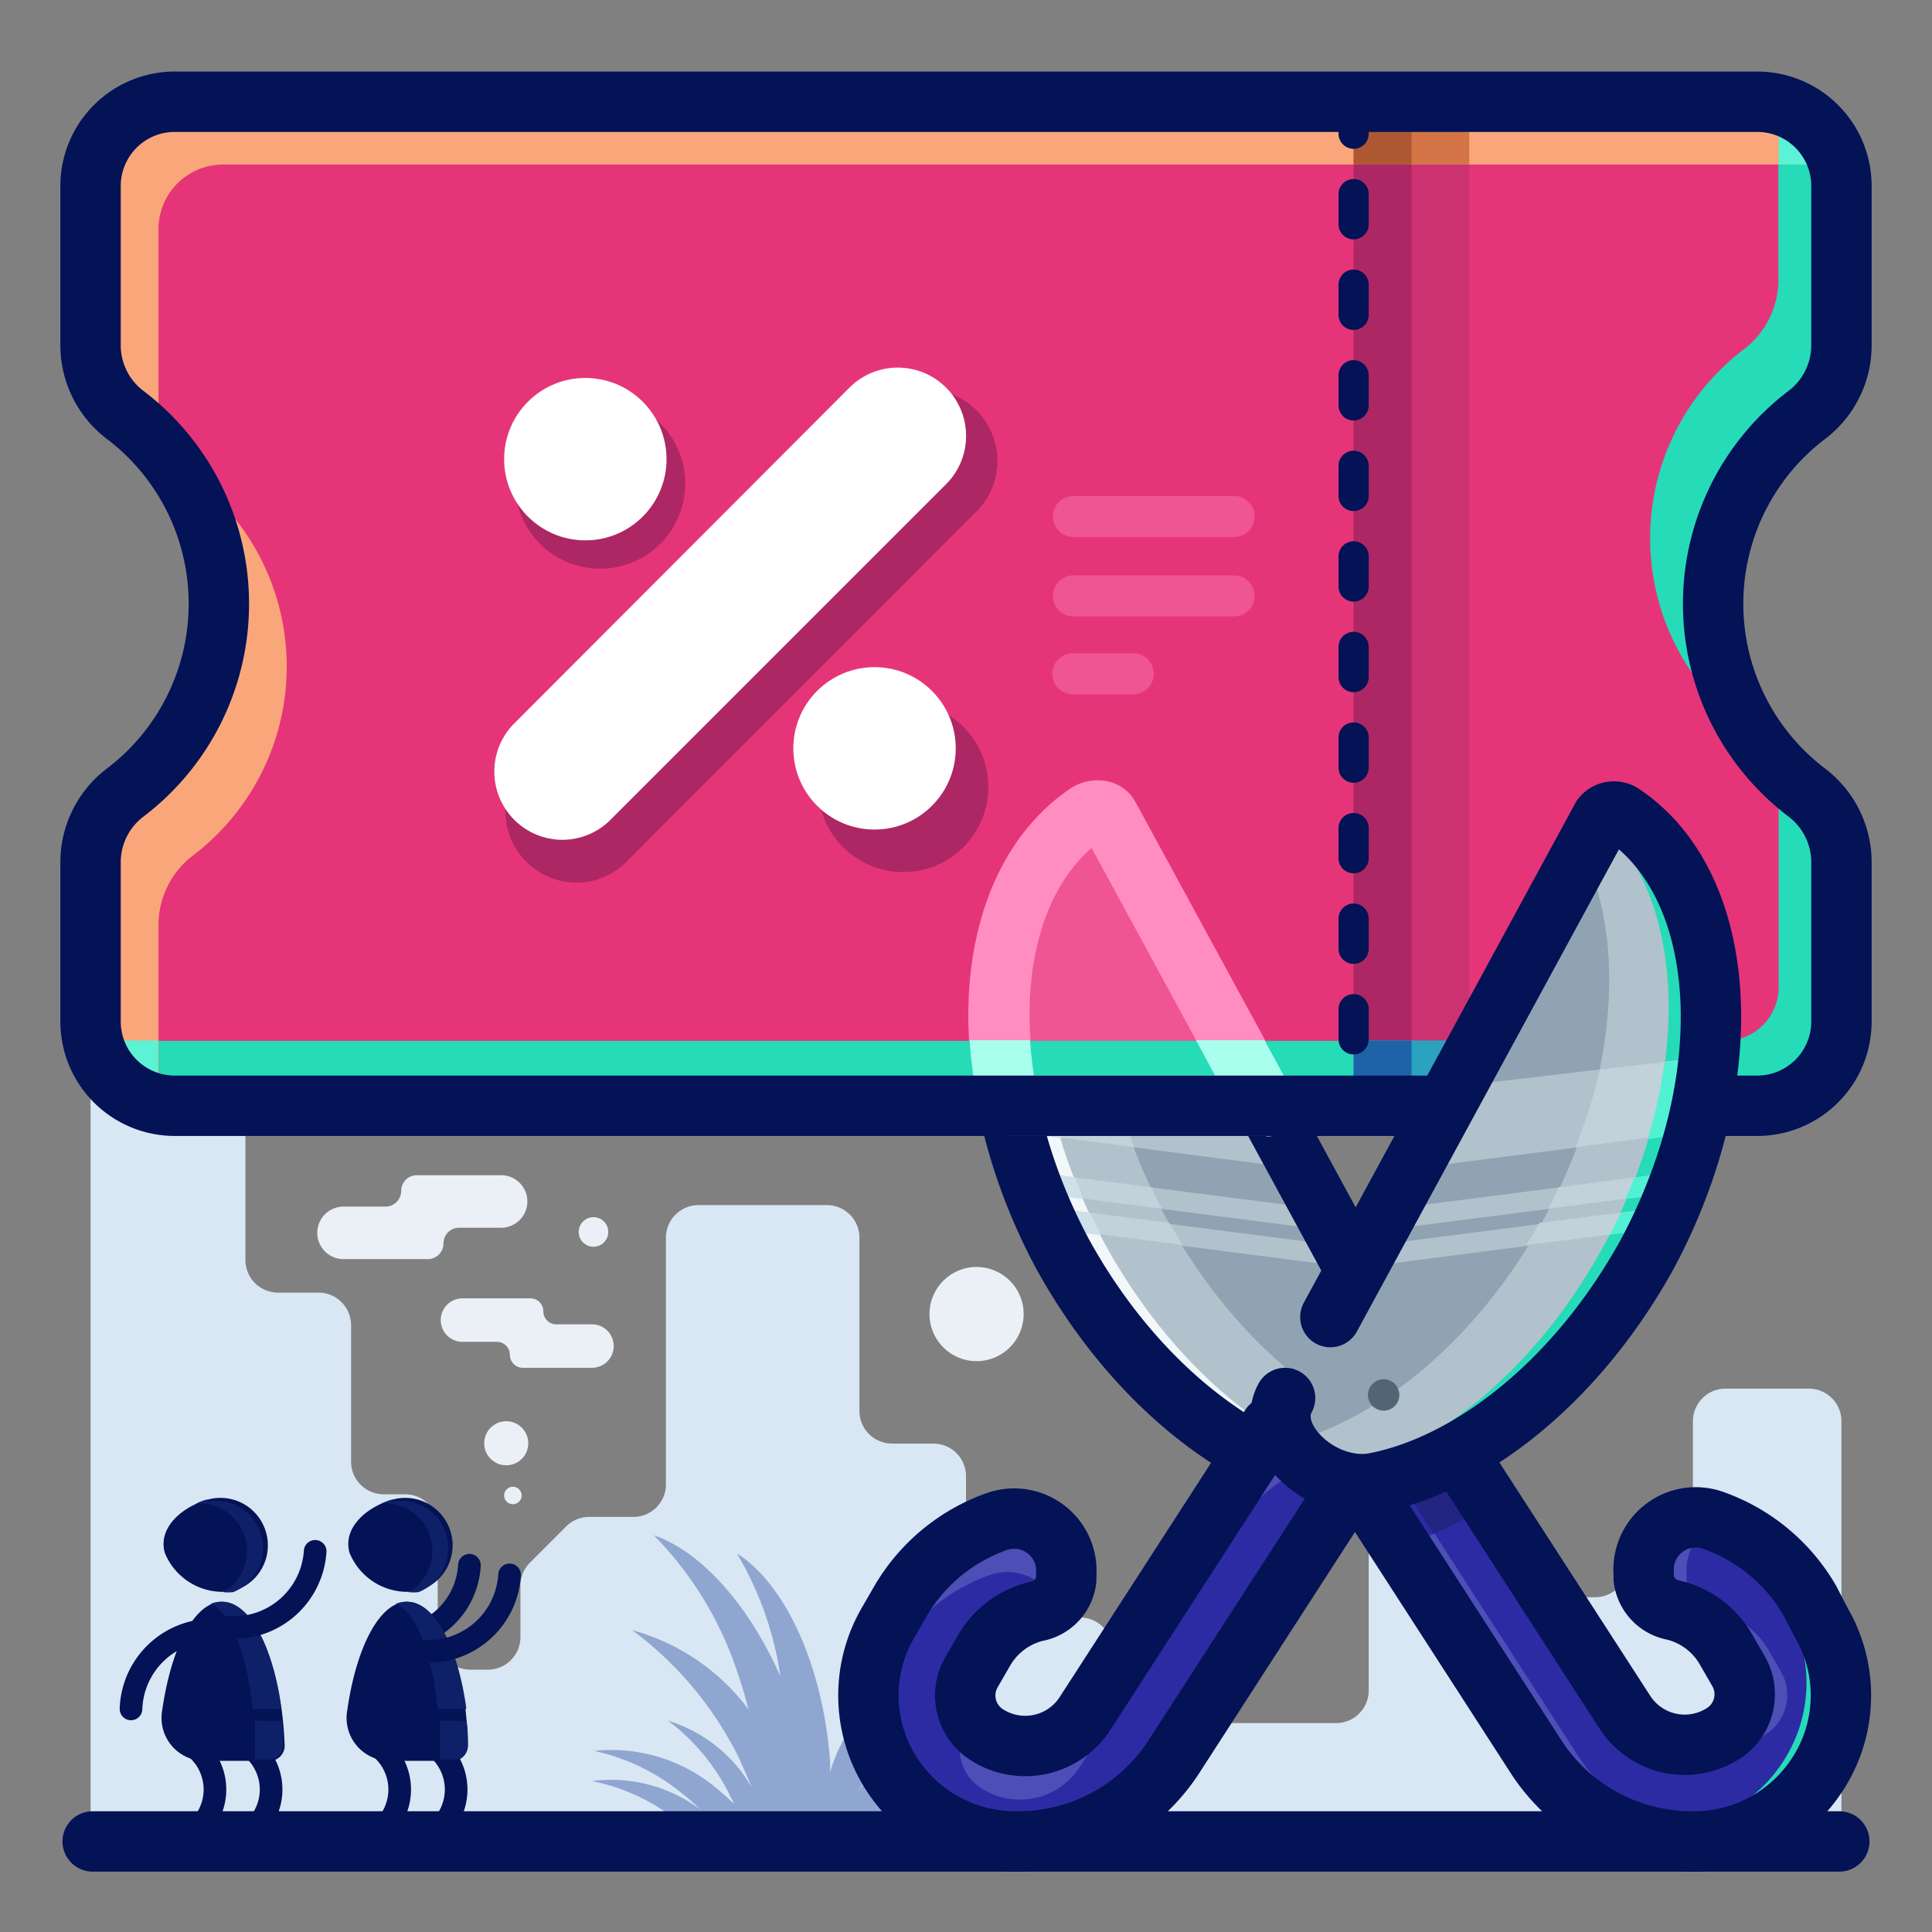 <svg id="Layer_1" data-name="Layer 1" xmlns="http://www.w3.org/2000/svg" viewBox="0 0 64 64"><rect x="0" y="0" width="64" height="64" fill="#808080" stroke="none"/><defs><style>.cls-1{fill:#d9e7f4;}.cls-2{fill:#8fa6d1;}.cls-26,.cls-3,.cls-31{fill:none;stroke:#041256;stroke-linecap:round;}.cls-26,.cls-3{stroke-linejoin:round;}.cls-3{stroke-width:2px;}.cls-4{fill:#2d2ba3;}.cls-5{fill:#26dbb8;}.cls-6{fill:#4e4eb7;}.cls-7{fill:#232382;}.cls-8{fill:#90a3b2;}.cls-9{fill:#b2c2cc;}.cls-10{fill:#f2f7f9;}.cls-11{fill:#c1d2db;}.cls-12{fill:#cee1ea;}.cls-13{fill:#516572;}.cls-14{fill:#e53578;}.cls-15{fill:#ef5493;}.cls-16{fill:#ff8dc1;}.cls-17{fill:#cc3271;}.cls-18{fill:#ad2764;}.cls-19{fill:#a9ffee;}.cls-20{fill:#2ba3bf;}.cls-21{fill:#1e63a8;}.cls-22{fill:#f9a77a;}.cls-23{fill:#d37546;}.cls-24{fill:#ad5832;}.cls-25{fill:#5cf2d6;}.cls-26{stroke-dasharray:1 2;}.cls-27{fill:#51f2d3;}.cls-28{fill:#fff;}.cls-29{fill:#041256;}.cls-30{fill:#0e2168;}.cls-31{stroke-miterlimit:10;stroke-width:0.75px;}.cls-32{fill:#ebf0f7;}</style></defs><title>commerce, ecommerce, shopping, shop, coupon, discount</title><path class="cls-1" d="M56.08,47.08v2.08A1.08,1.08,0,0,1,55,50.25h0a1.08,1.08,0,0,0-1.08,1.08v.5a1.08,1.08,0,0,1-1.08,1.08H50.58a1.08,1.08,0,0,1-1.08-1.08V49.67a1.08,1.08,0,0,0-1.08-1.08h-2a1.08,1.08,0,0,0-1.08,1.08V56a1.08,1.08,0,0,1-1.08,1.08H40.18a1.08,1.08,0,0,1-.77-.32L36.54,53.9a1.08,1.08,0,0,0-.77-.32H33.08A1.08,1.08,0,0,1,32,52.5V48.9a1.08,1.08,0,0,0-1.08-1.08H29.55a1.08,1.08,0,0,1-1.08-1.08V41a1.08,1.08,0,0,0-1.08-1.08H23.15A1.08,1.08,0,0,0,22.06,41v8.15A1.08,1.08,0,0,1,21,50.25H19.52a1.08,1.08,0,0,0-.77.32l-1.19,1.19a1.08,1.08,0,0,0-.32.77v1.7a1.08,1.08,0,0,1-1.08,1.08h-.58a1.08,1.08,0,0,1-1.08-1.08V50.58a1.08,1.08,0,0,0-1.08-1.08h-.71a1.08,1.08,0,0,1-1.08-1.08V43.9a1.08,1.08,0,0,0-1.08-1.08H9.21a1.08,1.08,0,0,1-1.08-1.08V36A1.08,1.08,0,0,0,7,34.88h-3A1.08,1.08,0,0,0,3,36v24A1.08,1.08,0,0,0,4.08,61H59.92A1.08,1.08,0,0,0,61,59.92V47.08A1.08,1.08,0,0,0,59.92,46H57.17A1.08,1.08,0,0,0,56.08,47.08Z"/><path class="cls-2" d="M31.69,57a6.91,6.91,0,0,0-2.32,2.31c-.09.15-.17.3-.25.45a3.43,3.43,0,0,1,1.48-.9,5.92,5.92,0,0,0-1.13,1.24,12.86,12.86,0,0,1,2.56.31H19.41a13.62,13.62,0,0,1,2.73-.32A6.65,6.65,0,0,0,19.61,59a4.93,4.93,0,0,1,3.6.95c-.18-.18-.37-.35-.58-.51A6.91,6.91,0,0,0,19.68,58a5.43,5.43,0,0,1,4.24,1.4c.14.11.26.23.38.34,0-.07-.06-.14-.1-.22A6.91,6.91,0,0,0,22.13,57a4.83,4.83,0,0,1,2.79,2.24c-.14-.32-.28-.65-.44-1A11.72,11.72,0,0,0,20.94,54a7.16,7.16,0,0,1,3.85,2.62c-.08-.34-.18-.67-.29-1a11.72,11.72,0,0,0-2.84-4.76c1.54.52,3.13,2.27,4.19,4.67a11,11,0,0,0-1.44-4.07c1.59,1,2.86,3.7,3.09,6.92,0,.11,0,.22,0,.32a5,5,0,0,1,2.4-3,6.87,6.87,0,0,0-1.51,2.78,3.49,3.49,0,0,1,1.54-.95,6.44,6.44,0,0,0-1.55,1.9A5.17,5.17,0,0,1,31.69,57Z"/><line class="cls-3" x1="3.07" y1="61" x2="60.93" y2="61"/><path class="cls-4" d="M44.08,47.66l6.75,10.45A6.15,6.15,0,0,0,56,61a4.88,4.88,0,0,0,4.68-3.16,4.79,4.79,0,0,0-.35-4.09L59.94,53a6,6,0,0,0-3.23-2.65,1.73,1.73,0,0,0-2.26,1.78v.16a1.21,1.21,0,0,0,1,1.05,2.75,2.75,0,0,1,1.72,1.29l.41.71a1.54,1.54,0,0,1-.46,2.06,2.36,2.36,0,0,1-3.3-.69l-6.14-9.5"/><path class="cls-5" d="M60.35,53.75,59.94,53a6,6,0,0,0-3.23-2.65,1.67,1.67,0,0,0-.47-.09,6,6,0,0,1,2.54,2.36l.41.71a4.79,4.79,0,0,1,.35,4.09,4.88,4.88,0,0,1-4.68,3.16,5.6,5.6,0,0,1-1.27-.14A5.72,5.72,0,0,0,56,61a4.88,4.88,0,0,0,4.68-3.16A4.79,4.79,0,0,0,60.35,53.75Z"/><path class="cls-6" d="M55.43,53.39a2.75,2.75,0,0,1,1.72,1.29l.41.71a1.54,1.54,0,0,1-.46,2.06,2.39,2.39,0,0,1-.61.28,2.35,2.35,0,0,0,2-.28A1.54,1.54,0,0,0,59,55.38l-.41-.71a2.75,2.75,0,0,0-1.72-1.29,1.21,1.21,0,0,1-1-1.05v-.16a1.74,1.74,0,0,1,1-1.72l-.17-.06a1.73,1.73,0,0,0-2.26,1.78v.16A1.21,1.21,0,0,0,55.43,53.39Z"/><path class="cls-6" d="M52.24,58.11,45.49,47.66l2.28-.25-.09-.15-3.59.4,6.75,10.45A6.15,6.15,0,0,0,56,61a5.8,5.8,0,0,0,.59-.05A6.25,6.25,0,0,1,52.24,58.11Z"/><path class="cls-7" d="M46.37,51.21a10.85,10.85,0,0,0,2.95-1.4l-1.65-2.55h0A13.56,13.56,0,0,1,45,49.12Z"/><path class="cls-4" d="M46,48.5c-.33.22-.67.43-1,.62l.72,1.11.63,1a9.69,9.69,0,0,0,1.14-.42Z"/><path class="cls-4" d="M47.42,47.45l.35,0-.09-.15h0Z"/><path class="cls-3" d="M44.08,47.66l6.75,10.45A6.15,6.15,0,0,0,56,61a4.88,4.88,0,0,0,4.68-3.16,4.79,4.79,0,0,0-.35-4.09L59.94,53a6,6,0,0,0-3.23-2.65,1.73,1.73,0,0,0-2.26,1.78v.16a1.21,1.21,0,0,0,1,1.05,2.75,2.75,0,0,1,1.72,1.29l.41.71a1.54,1.54,0,0,1-.46,2.06,2.36,2.36,0,0,1-3.3-.69l-6.14-9.5"/><path class="cls-8" d="M36.71,27,47.2,46.31c.72,1.33-1.23,3.16-3,2.81-3.25-.65-6.72-3.44-9-7.58C32.1,35.75,32.47,29.4,36,27A.51.51,0,0,1,36.71,27Z"/><path class="cls-9" d="M44.84,42l-10-1.29c-.11-.24-.22-.47-.32-.71l9.94,1.28Z"/><path class="cls-9" d="M44.19,40.78,34.3,39.51c-.09-.23-.18-.47-.26-.7l9.75,1.25Z"/><path class="cls-9" d="M36,27a.51.51,0,0,1,.72.07l.63,1.15c-1.47,3.09-1.09,7.77,1.28,12.13,2.14,3.94,5.38,6.62,8.48,7.45a2.87,2.87,0,0,1-2.87,1.37c-3.25-.65-6.72-3.44-9-7.58C32.1,35.75,32.47,29.4,36,27Z"/><path class="cls-10" d="M45.62,48.82c-3.25-.65-6.72-3.44-9-7.58-3-5.44-2.81-11.36.13-14.09L36.71,27A.51.51,0,0,0,36,27c-3.51,2.45-3.88,8.79-.73,14.58,2.25,4.14,5.73,6.93,9,7.58a2.59,2.59,0,0,0,1.68-.27Z"/><path class="cls-11" d="M34.82,40.68c-.11-.24-.22-.47-.32-.71h0l4.24.54c.14.25.29.49.44.73Z"/><path class="cls-12" d="M36.11,40.18,34.5,40h0c.1.24.21.47.32.71l1.65.21C36.35,40.65,36.23,40.42,36.11,40.18Z"/><path class="cls-11" d="M38.14,39.33c.11.24.22.48.35.71l-4.18-.54h0c-.09-.23-.18-.47-.26-.7h0Z"/><path class="cls-12" d="M35.62,39,34,38.81h0c.08.23.17.47.26.7h0l1.61.21C35.81,39.48,35.71,39.24,35.62,39Z"/><path class="cls-9" d="M43.07,38.72,33.64,37.5A15.81,15.81,0,0,1,33.17,35L41.62,36Z"/><path class="cls-11" d="M37.58,38l-3.94-.51h0A15.81,15.81,0,0,1,33.17,35l3.63.47A17.4,17.4,0,0,0,37.58,38Z"/><path class="cls-12" d="M35.18,37.7a16.29,16.29,0,0,1-.56-2.55L33.17,35a15.8,15.8,0,0,0,.47,2.54h0Z"/><path class="cls-3" d="M36.71,27,47.2,46.31c.72,1.33-1.23,3.16-3,2.81-3.25-.65-6.72-3.44-9-7.58C32.1,35.75,32.47,29.4,36,27A.51.51,0,0,1,36.71,27Z"/><circle class="cls-13" cx="43.94" cy="46.21" r="0.52" transform="translate(-8.06 83.12) rotate(-81.81)"/><path class="cls-14" d="M56.75,20a7.85,7.85,0,0,1,3.07-6.23A2.9,2.9,0,0,0,61,11.49V6.16a2.79,2.79,0,0,0-2.79-2.79H5.79A2.79,2.79,0,0,0,3,6.16v5.33a2.9,2.9,0,0,0,1.18,2.28A7.85,7.85,0,0,1,7.25,20a7.85,7.85,0,0,1-3.07,6.23A2.9,2.9,0,0,0,3,28.51v5.33a2.79,2.79,0,0,0,2.79,2.79H58.21A2.79,2.79,0,0,0,61,33.84V28.51a2.9,2.9,0,0,0-1.18-2.28A7.85,7.85,0,0,1,56.75,20Z"/><path class="cls-15" d="M36.71,27A.51.51,0,0,0,36,27c-2.53,1.76-3.42,5.54-2.55,9.68h8.5Z"/><path class="cls-16" d="M41.93,37.63h-8.5a1,1,0,0,1-1-.79c-1-4.65.16-8.76,3-10.7a1.62,1.62,0,0,1,1.29-.25,1.36,1.36,0,0,1,.89.67l5.23,9.61a1,1,0,0,1-.88,1.48Zm-7.67-2h6l-4.1-7.54C34.46,29.58,33.76,32.37,34.27,35.63Z"/><rect class="cls-17" x="44.84" y="3" width="3.83" height="33.49"/><rect class="cls-18" x="44.84" y="3" width="1.92" height="33.49"/><path class="cls-5" d="M58.86,3.45a2.8,2.8,0,0,1,.05.54V9.32a2.9,2.9,0,0,1-1.18,2.28,7.86,7.86,0,0,0,0,12.46,3.27,3.27,0,0,1,.41.39,7.84,7.84,0,0,1,1.68-10.68A2.9,2.9,0,0,0,61,11.49V6.16A2.79,2.79,0,0,0,58.86,3.45Z"/><path class="cls-5" d="M3.38,12.84a3,3,0,0,0,.4.54C3.65,13.2,3.52,13,3.38,12.84Z"/><path class="cls-5" d="M59.82,26.23A7.94,7.94,0,0,1,58.54,25a2.7,2.7,0,0,1,.38,1.36v6.34a1.78,1.78,0,0,1-1.78,1.78H3.71a2.77,2.77,0,0,1-.65-.08,2.79,2.79,0,0,0,2.74,2.25H58.21A2.79,2.79,0,0,0,61,33.84V28.51A2.9,2.9,0,0,0,59.82,26.23Z"/><path class="cls-19" d="M32.42,36.63H42.93a1,1,0,0,0-.12-.48l-.92-1.69H39.62l.63,1.17h-6c-.06-.4-.1-.79-.13-1.17h-2A15.81,15.81,0,0,0,32.42,36.63Z"/><rect class="cls-20" x="44.84" y="34.47" width="3.83" height="2.02"/><rect class="cls-21" x="44.84" y="34.47" width="1.92" height="2.02"/><path class="cls-22" d="M5.25,35.93V30.59a2.9,2.9,0,0,1,1.18-2.28,7.86,7.86,0,0,0,0-12.46,2.9,2.9,0,0,1-1.18-2.28v-6A2.14,2.14,0,0,1,7.39,5.45H60.46a2.78,2.78,0,0,1,.45,0,2.78,2.78,0,0,0-2.7-2.13H5.79A2.79,2.79,0,0,0,3,6.16v5.33a2.9,2.9,0,0,0,1.18,2.28A7.85,7.85,0,0,1,7.25,20a7.85,7.85,0,0,1-3.07,6.23A2.9,2.9,0,0,0,3,28.51v5.33a2.78,2.78,0,0,0,2.34,2.74A2.77,2.77,0,0,1,5.25,35.93Z"/><rect class="cls-23" x="44.84" y="3.37" width="3.83" height="2.08"/><rect class="cls-24" x="44.84" y="3.37" width="1.92" height="2.08"/><path class="cls-25" d="M3.71,34.47a2.77,2.77,0,0,1-.65-.08l0,.07a2.79,2.79,0,0,0,.11.39c0,.06.05.11.08.16a2.62,2.62,0,0,0,2.07,1.58,2.77,2.77,0,0,1-.09-.66V34.47Z"/><path class="cls-25" d="M58.92,4V5.45h1.54a2.78,2.78,0,0,1,.45,0v0a2.8,2.8,0,0,0-.13-.4l0-.06a2.83,2.83,0,0,0-.18-.33l-.07-.1-.19-.24-.14-.15L60,4l-.23-.18-.11-.08-.32-.17-.07,0a2.79,2.79,0,0,0-.39-.13h0A2.79,2.79,0,0,1,58.92,4Z"/><path class="cls-3" d="M56.75,20a7.85,7.85,0,0,1,3.07-6.23A2.9,2.9,0,0,0,61,11.49V6.16a2.79,2.79,0,0,0-2.79-2.79H5.79A2.79,2.79,0,0,0,3,6.16v5.33a2.9,2.9,0,0,0,1.18,2.28A7.85,7.85,0,0,1,7.25,20a7.85,7.85,0,0,1-3.07,6.23A2.9,2.9,0,0,0,3,28.51v5.33a2.79,2.79,0,0,0,2.79,2.79H58.21A2.79,2.79,0,0,0,61,33.84V28.51a2.9,2.9,0,0,0-1.18-2.28A7.85,7.85,0,0,1,56.75,20Z"/><line class="cls-26" x1="44.84" y1="3.43" x2="44.84" y2="36.57"/><circle class="cls-18" cx="19.88" cy="16.02" r="2.82"/><circle class="cls-18" cx="29.92" cy="26.07" r="2.82"/><path class="cls-18" d="M19.07,29.24a2.37,2.37,0,0,1-1.68-4L29.05,13.54a2.37,2.37,0,0,1,3.35,3.35L20.75,28.55A2.36,2.36,0,0,1,19.07,29.24Z"/><path class="cls-6" d="M45.69,47.66,38.94,58.11A6.15,6.15,0,0,1,33.75,61a4.88,4.88,0,0,1-4.68-3.16,4.79,4.79,0,0,1,.35-4.09l.41-.71a6,6,0,0,1,3.23-2.65,1.73,1.73,0,0,1,2.26,1.78v.16a1.21,1.21,0,0,1-1,1.05,2.75,2.75,0,0,0-1.72,1.29l-.41.71a1.54,1.54,0,0,0,.46,2.06,2.36,2.36,0,0,0,3.3-.69l6.14-9.5"/><path class="cls-4" d="M43.74,48.44a5.45,5.45,0,0,0-2.88,2.22l-5.09,7.87a2.36,2.36,0,0,1-3.29.69A1.54,1.54,0,0,1,32,57.16l.17-.29a1.55,1.55,0,0,1,0-1.49l.41-.71a2.75,2.75,0,0,1,1.72-1.29,1.37,1.37,0,0,0,.61-.33,1.71,1.71,0,0,0-2.08-.89,6,6,0,0,0-3.23,2.65l-.41.71a4.71,4.71,0,0,0-.42,1A4.74,4.74,0,0,0,33.68,61a6.15,6.15,0,0,0,5.26-2.89l6.64-10.27Z"/><path class="cls-5" d="M44.07,48.33,38,57.76a6.15,6.15,0,0,1-5.26,2.89,5.62,5.62,0,0,1-1.26-.19,5.35,5.35,0,0,0,2.23.53,6.15,6.15,0,0,0,5.26-2.89l6.64-10.27Z"/><path class="cls-3" d="M45.69,47.66,38.94,58.11A6.15,6.15,0,0,1,33.75,61a4.88,4.88,0,0,1-4.68-3.16,4.79,4.79,0,0,1,.35-4.09l.41-.71a6,6,0,0,1,3.23-2.65,1.73,1.73,0,0,1,2.26,1.78v.16a1.21,1.21,0,0,1-1,1.05,2.75,2.75,0,0,0-1.72,1.29l-.41.71a1.54,1.54,0,0,0,.46,2.06,2.36,2.36,0,0,0,3.3-.69l6.14-9.5"/><path class="cls-8" d="M53.07,27,42.57,46.31c-.72,1.33,1.23,3.16,3,2.81,3.25-.65,6.72-3.44,9-7.58C57.67,35.75,57.3,29.4,53.79,27A.51.51,0,0,0,53.07,27Z"/><path class="cls-9" d="M44.94,42l10-1.29c.11-.24.22-.47.32-.71l-9.94,1.28Z"/><path class="cls-9" d="M45.58,40.78l9.89-1.27c.09-.23.18-.47.26-.7L46,40.06Z"/><path class="cls-9" d="M53.79,27a.51.51,0,0,0-.72.07l-.63,1.15c1.47,3.09,1.09,7.77-1.28,12.13-2.14,3.94-5.38,6.62-8.48,7.45a2.87,2.87,0,0,0,2.87,1.37c3.25-.65,6.72-3.44,9-7.58C57.67,35.75,57.3,29.4,53.79,27Z"/><path class="cls-5" d="M53.79,27a.51.51,0,0,0-.72.07l-.06.11c2.93,2.73,3.07,8.65.12,14.08-2.25,4.14-5.73,6.93-9,7.58a2.22,2.22,0,0,1-.32,0,2.6,2.6,0,0,0,1.72.29c3.25-.65,6.72-3.44,9-7.58C57.67,35.75,57.3,29.4,53.79,27Z"/><path class="cls-11" d="M55,40.68c.11-.24.22-.47.32-.71h0L51,40.51c-.14.25-.29.49-.44.73Z"/><path class="cls-11" d="M55,40.68c.11-.24.22-.47.32-.71h0L51,40.51c-.14.25-.29.49-.44.73Z"/><path class="cls-27" d="M55,40.68c.11-.24.22-.47.32-.71h0l-1.63.21c-.11.24-.24.48-.36.72Z"/><path class="cls-11" d="M51.63,39.33c-.11.24-.22.48-.35.71l4.18-.54h0c.09-.23.18-.47.26-.7h0Z"/><path class="cls-27" d="M55.73,38.81l-1.59.2c-.09.24-.19.47-.3.71l1.62-.21h0c.09-.23.18-.47.26-.7h0Z"/><path class="cls-9" d="M46.7,38.72l9.43-1.21A15.8,15.8,0,0,0,56.6,35L48.15,36Z"/><path class="cls-11" d="M52.19,38l3.94-.51h0A15.81,15.81,0,0,0,56.6,35L53,35.43A17.4,17.4,0,0,1,52.19,38Z"/><path class="cls-27" d="M56.13,37.5h0A15.8,15.8,0,0,0,56.6,35l-1.46.19a16.31,16.31,0,0,1-.56,2.55Z"/><path class="cls-3" d="M42.57,46.31c-.72,1.33,1.23,3.16,3,2.81,3.25-.65,6.72-3.44,9-7.58C57.67,35.75,57.3,29.4,53.79,27a.51.51,0,0,0-.72.07l-9,16.56"/><circle class="cls-13" cx="45.83" cy="46.21" r="0.52" transform="translate(-6.11 7) rotate(-8.19)"/><circle class="cls-28" cx="19.39" cy="15.21" r="2.69"/><circle class="cls-28" cx="28.97" cy="24.79" r="2.69"/><path class="cls-28" d="M18.62,27.82A2.26,2.26,0,0,1,17,24L28.14,12.84a2.26,2.26,0,1,1,3.2,3.2L20.22,27.16A2.25,2.25,0,0,1,18.62,27.82Z"/><path class="cls-29" d="M8.81,50.75a1.57,1.57,0,0,1-1.07,1.95,2.07,2.07,0,0,1-2.28-1.26c-.24-.83.57-1.52,1.41-1.76A1.57,1.57,0,0,1,8.81,50.75Z"/><path class="cls-30" d="M6.86,49.67a2.67,2.67,0,0,0-.37.14,1.57,1.57,0,0,1,.9,2.93,1.33,1.33,0,0,0,.34,0,1.57,1.57,0,0,0-.87-3Z"/><path class="cls-31" d="M6.59,58a1.81,1.81,0,0,1,0,2.56"/><path class="cls-31" d="M8.45,58a1.81,1.81,0,0,1,0,2.56"/><path class="cls-29" d="M7.36,53.06c-.93,0-1.71,1.55-2,3.69A1.42,1.42,0,0,0,6.8,58.33H8.93a.5.5,0,0,0,.5-.51C9.33,55.15,8.44,53.06,7.36,53.06Z"/><path class="cls-30" d="M9.32,56.61c-.28-2.06-1.05-3.55-2-3.55a.87.87,0,0,0-.34.07c.69.3,1.2,1.65,1.39,3.48Z"/><path class="cls-30" d="M8.45,57c0,.41,0,.84,0,1.29h.43a.5.5,0,0,0,.5-.51c0-.26,0-.52-.05-.77Z"/><path class="cls-31" d="M10.44,51.39a2.7,2.7,0,0,1-2.87,2.52"/><path class="cls-31" d="M4.34,56.61A2.7,2.7,0,0,1,7.14,54"/><path class="cls-31" d="M15.55,51.85a2.56,2.56,0,0,1-2.69,2.42"/><path class="cls-29" d="M14.93,50.75a1.57,1.57,0,0,1-1.07,1.95,2.07,2.07,0,0,1-2.28-1.26c-.24-.83.57-1.52,1.41-1.76A1.57,1.57,0,0,1,14.93,50.75Z"/><path class="cls-30" d="M13,49.67a2.67,2.67,0,0,0-.37.14,1.57,1.57,0,0,1,.9,2.93,1.33,1.33,0,0,0,.34,0,1.57,1.57,0,0,0-.87-3Z"/><path class="cls-31" d="M12.71,58a1.81,1.81,0,0,1,0,2.56"/><path class="cls-31" d="M14.58,58a1.81,1.81,0,0,1,0,2.56"/><path class="cls-29" d="M13.49,53.06c-.93,0-1.71,1.55-2,3.69a1.42,1.42,0,0,0,1.41,1.58H15a.5.5,0,0,0,.5-.51C15.45,55.15,14.57,53.06,13.49,53.06Z"/><path class="cls-30" d="M15.45,56.61c-.28-2.06-1.05-3.55-2-3.55a.87.87,0,0,0-.34.07c.69.3,1.2,1.65,1.39,3.48Z"/><path class="cls-30" d="M14.58,57c0,.41,0,.84,0,1.29H15a.5.5,0,0,0,.5-.51c0-.26,0-.52-.05-.77Z"/><path class="cls-31" d="M16.88,52.17A2.7,2.7,0,0,1,14,54.7"/><path class="cls-15" d="M40.88,17.79H35.56a.68.68,0,0,1-.68-.68h0a.68.68,0,0,1,.68-.68h5.32a.68.68,0,0,1,.68.68h0A.68.68,0,0,1,40.88,17.79Z"/><path class="cls-15" d="M40.88,20.42H35.56a.68.68,0,0,1-.68-.68h0a.68.68,0,0,1,.68-.68h5.32a.68.68,0,0,1,.68.68h0A.68.68,0,0,1,40.88,20.42Z"/><path class="cls-15" d="M37.54,23h-2a.68.68,0,0,1-.68-.68h0a.68.68,0,0,1,.68-.68h2a.68.68,0,0,1,.68.68h0A.68.68,0,0,1,37.54,23Z"/><path class="cls-32" d="M18,43.44h0a.43.43,0,0,0-.43-.43H15.32a.72.72,0,0,0-.72.72h0a.72.72,0,0,0,.72.72h1.14a.43.43,0,0,1,.43.43h0a.43.43,0,0,0,.43.43h2.29a.72.72,0,0,0,.72-.72h0a.72.72,0,0,0-.72-.72H18.47A.43.43,0,0,1,18,43.44Z"/><path class="cls-32" d="M13.29,39.45h0a.52.52,0,0,1,.52-.52H16.6a.87.87,0,0,1,.87.87h0a.87.87,0,0,1-.87.87H15.21a.52.52,0,0,0-.52.52h0a.52.52,0,0,1-.52.52H11.38a.87.87,0,0,1-.87-.87h0a.87.87,0,0,1,.87-.87h1.39A.52.52,0,0,0,13.29,39.45Z"/><circle class="cls-32" cx="16.77" cy="47.81" r="0.73"/><circle class="cls-32" cx="16.99" cy="49.54" r="0.29"/><circle class="cls-32" cx="19.66" cy="40.81" r="0.49"/><circle class="cls-32" cx="32.35" cy="43.53" r="1.56"/></svg>